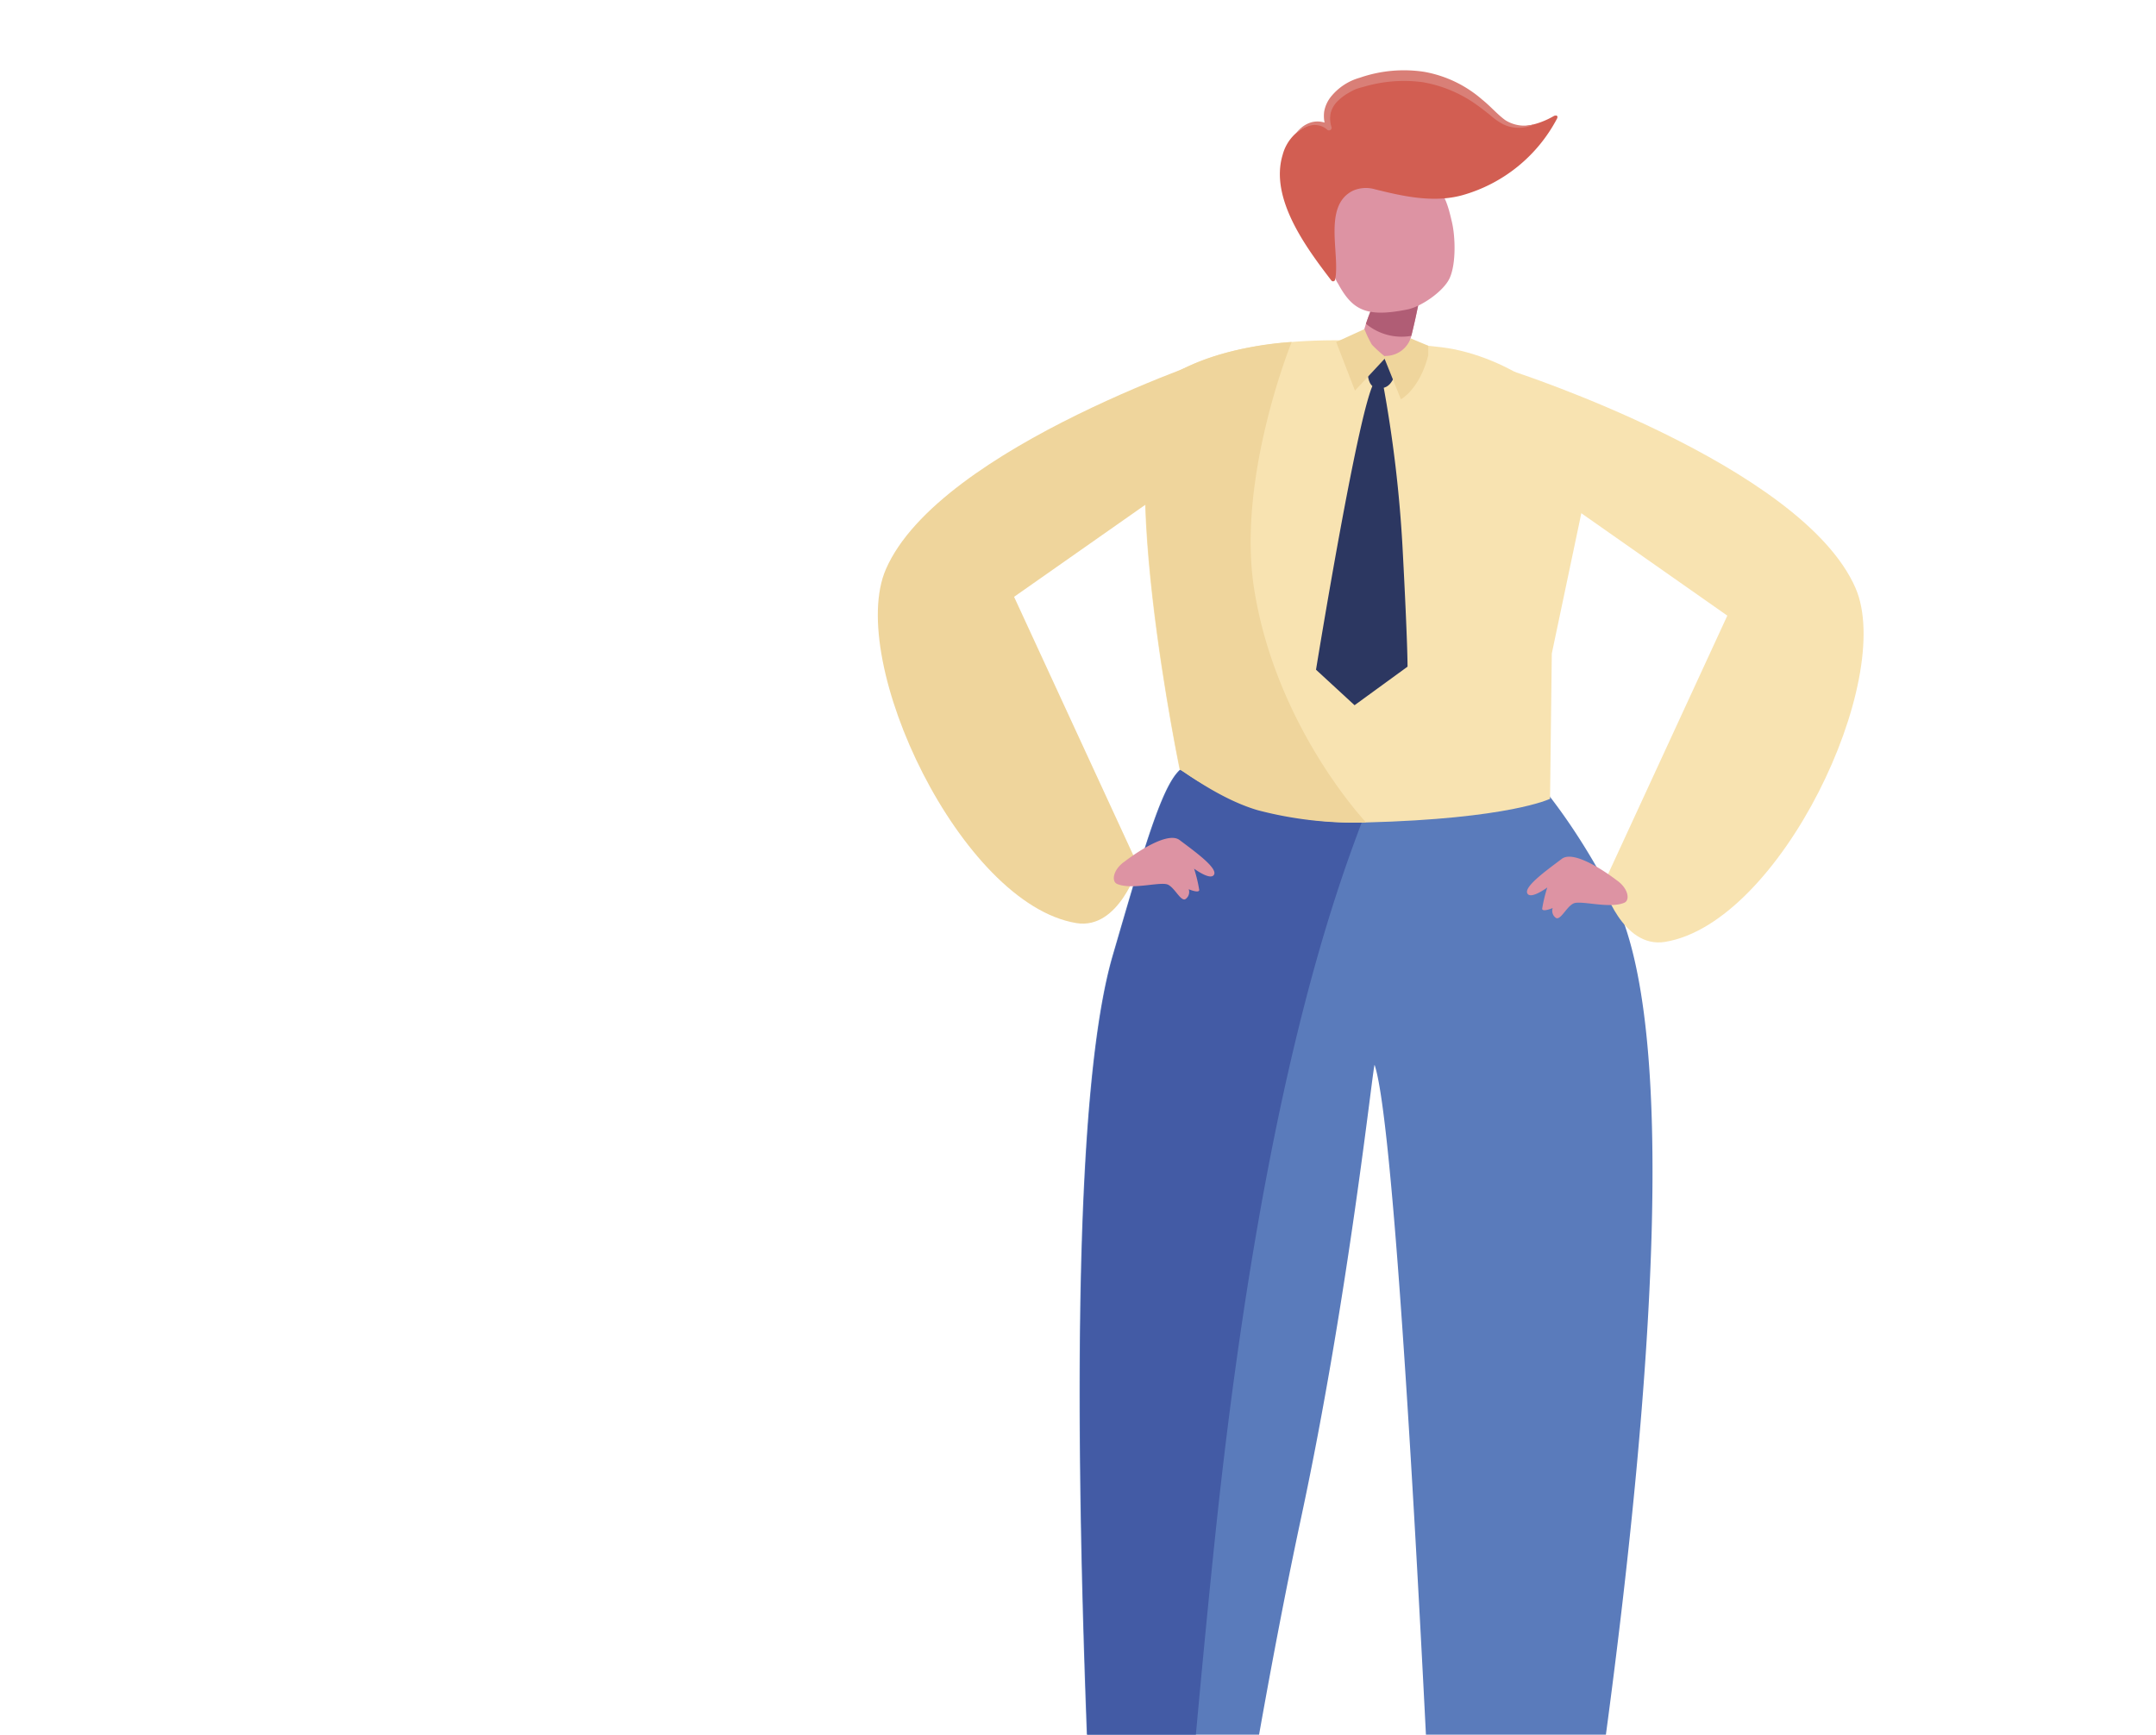 <?xml version="1.0" encoding="UTF-8"?> <svg xmlns="http://www.w3.org/2000/svg" xmlns:xlink="http://www.w3.org/1999/xlink" width="302" height="243" viewBox="0 0 302 243"><defs><clipPath id="clip-path"><rect id="Rectangle_1496" data-name="Rectangle 1496" width="302" height="243" transform="translate(92 3565)" fill="#abc9d0"></rect></clipPath></defs><g id="Mask_Group_103" data-name="Mask Group 103" transform="translate(-92 -3565)" clip-path="url(#clip-path)"><g id="man" transform="translate(214.959 3565)"><path id="Path_1429" data-name="Path 1429" d="M4148.78,2876.531c-7.229-14.2-15.581-22.378-18.482-23.61-8.442.388-38.34,5.1-41.712,5.233-2.768,1.469-5.314,10.465-9.954,26.372-10.668,36.564.261,181.381,1.363,195.52a1.125,1.125,0,0,0,1.208,1.037l1.463-.1a4.11,4.11,0,0,0,3.814-3.576c1.841-14.318,9.442-71.591,18.558-114.148,6.666-31.121,10.019-63.01,10.28-63.39,4.625,13.606,11.032,179.71,11.032,179.71h7.13s33.632-167.033,15.3-203.051" transform="translate(-4045.733 -2750.698)" fill="#5a7bbb"></path><path id="Path_1430" data-name="Path 1430" d="M4121.577,3672.96c.357-5.291-6.136-4.442-10.083-5.291,1.061.646,2.35,1.57.655,1.99-2.478.614-7.876-.2-9.447-1.876a9.931,9.931,0,0,0-.812,4.115c-.006,1.519,19.6,2.36,19.687,1.062" transform="translate(-4020.985 -3336.208)" fill="#1e204a"></path><path id="Path_1431" data-name="Path 1431" d="M4139.809,3660.8c1.694-.42,2.233-1.5-.336-1.932a20.206,20.206,0,0,1-4.561-1.367c-1.076-.464-1.449-2.075-1.449-2.075l-2.069-.081s-.854,3.224-1.036,3.579c1.572,1.682,6.971,2.49,9.449,1.876" transform="translate(-4048.628 -3327.355)" fill="#dd93a3"></path><path id="Path_1432" data-name="Path 1432" d="M4321.591,3675.49c-.523-5.1,5.918-4.28,9.72-5.1-1.023.623-2.264,1.513-.63,1.916,2.389.593,7.592-.187,9.108-1.807a9.55,9.55,0,0,1,.78,3.966c.008,1.464-18.851,2.27-18.979,1.023" transform="translate(-4301.588 -3338.167)" fill="#1e204a"></path><path id="Path_1433" data-name="Path 1433" d="M4325.719,3663.77c-1.633-.406-2.153-1.452.322-1.864a19.659,19.659,0,0,0,4.4-1.316c1.038-.448,1.4-2,1.4-2l2-.075s.821,3.106,1,3.45c-1.515,1.62-6.721,2.4-9.108,1.809" transform="translate(-4296.642 -3329.63)" fill="#dd93a3"></path><path id="Path_1434" data-name="Path 1434" d="M4251.351,2871.475c-8.95,1.244-24.913-.062-26.6,0-2.771,1.469-5.315,10.465-9.954,26.371-10.668,36.566.263,181.381,1.361,195.52a1.128,1.128,0,0,0,1.21,1.036l1.462-.1c.958-.065,4.416-58.745,10.132-113.983,9.493-91.751,26.969-109.487,22.386-108.85" transform="translate(-4181.822 -2764.021)" fill="#435ba5"></path><path id="Path_1436" data-name="Path 1436" d="M4167.341,2676.261l-5.408,25.7-.245,20.345s-5.646,2.8-25.815,3.318c-17.376.445-26.18-7.952-26.062-7.382.7,3.452-10.661-49.76-.946-55.415,7.571-4.409,19.776-5.948,37.621-3.774,9.094,1.108,20.565,8.376,20.855,17.21" transform="translate(-4067.525 -2610.408)" fill="#f8e3b1"></path><path id="Path_1440" data-name="Path 1440" d="M4196.878,2624.5s-1.873,10.708-3.058,11.581-4.612,1.393-5.42-1.712,3.948-11.406,3.948-11.406Z" transform="translate(-4120.528 -2585.176)" fill="#dd93a3"></path><path id="Path_1441" data-name="Path 1441" d="M4196.286,2637.841a7.786,7.786,0,0,1-6.354-1.693,39.523,39.523,0,0,1,2.277-5.367l5.24,1.777c-.3,1.53-.718,3.533-1.163,5.283" transform="translate(-4121.555 -2590.793)" fill="#b05d75"></path><path id="Path_1442" data-name="Path 1442" d="M.054,10.632C-.062,9.5,1.387,5.886,2.7,2.9A5.021,5.021,0,0,1,9.33.44c3.946,1.744,8.21,3.9,9.1,5.113,1.406,1.912.4,4.543-.306,6.515s-2.694,5.249-4.564,6.424c-1.709,1.072-5.484,1.178-7.313.455-5.5-2.173-6.524-4.139-6.2-8.315" transform="translate(58.646 30.86) rotate(-33.007)" fill="#dd93a3"></path><path id="Path_1443" data-name="Path 1443" d="M4321.643,2664.165s-40.482,13.116-47.981,30.357c-5.587,12.854,10.518,46.913,26.672,49.573,6.008.99,8.7-7.949,8.7-7.949l-17.415-37.754,33.745-23.67Z" transform="translate(-4272.531 -2614.784)" fill="#efd59c"></path><path id="Path_1456" data-name="Path 1456" d="M4276.256,2664.165s40.482,13.115,47.981,30.357c5.587,12.854-10.518,46.913-26.672,49.573-6.008.99-8.7-7.949-8.7-7.949l17.415-37.754-33.746-23.671Z" transform="translate(-4187.286 -2612.15)" fill="#f8e3b1"></path><path id="Path_1444" data-name="Path 1444" d="M4293.88,2909.5s5.762-4.523,7.731-3.033,5.269,3.833,4.842,4.808-2.812-.8-2.812-.8a20.168,20.168,0,0,1,.722,2.992c-.042.5-1.475-.109-1.475-.109a1.209,1.209,0,0,1-.366,1.317c-.658.621-1.512-1.457-2.53-1.952s-5.048.787-7.146-.113c-.775-.331-.614-1.941,1.033-3.114" transform="translate(-4259.339 -2788.788)" fill="#dd93a3"></path><path id="Path_1457" data-name="Path 1457" d="M4305.01,2909.5s-5.761-4.523-7.731-3.033-5.269,3.833-4.842,4.808,2.812-.8,2.812-.8a20.185,20.185,0,0,0-.723,2.992c.042.5,1.476-.109,1.476-.109a1.208,1.208,0,0,0,.367,1.317c.658.621,1.512-1.457,2.53-1.952s5.047.787,7.146-.113c.775-.331.614-1.941-1.034-3.114" transform="translate(-4201.469 -2786.154)" fill="#dd93a3"></path><path id="Path_1445" data-name="Path 1445" d="M4247.7,2726.24a53.054,53.054,0,0,1-15.165-1.708c-5.635-1.638-10.95-5.923-10.9-5.671.7,3.451-10.627-49.7-.948-55.414,6.991-4.127,16.581-4.508,16.581-4.508s-7.721,18.973-5.262,34.558c3.063,19.419,15.692,32.744,15.692,32.744" transform="translate(-4179.298 -2611.028)" fill="#efd59c"></path><path id="Path_1446" data-name="Path 1446" d="M4205.113,2666.095l-4.011-.985s-.8,4.12.817,4.607,2.829-.385,3.194-3.622" transform="translate(-4132.304 -2615.463)" fill="#2c3761"></path><path id="Path_1447" data-name="Path 1447" d="M4205.312,2676.128a180.836,180.836,0,0,1,2.815,23.724c.708,13.353.672,16.194.672,16.194l-7.42,5.4-5.4-4.973s6.179-38.07,8.239-40.344,1.092,0,1.092,0" transform="translate(-4134.598 -2622.655)" fill="#2c3761"></path><path id="Path_1448" data-name="Path 1448" d="M4210.676,2652.518a16.01,16.01,0,0,0,1.044,2.174,17.877,17.877,0,0,0,1.976,1.776l-4.345,4.664-2.63-6.807Z" transform="translate(-4142.514 -2606.413)" fill="#efd59c"></path><path id="Path_1449" data-name="Path 1449" d="M4185.6,2659.7l2.4,5.958s2.612-1.367,3.831-6.172v-1.333l-2.469-1.031a3.744,3.744,0,0,1-3.549,2.464" transform="translate(-4114.728 -2609.723)" fill="#efd59c"></path><path id="Path_1450" data-name="Path 1450" d="M4.143,3.01A6.146,6.146,0,0,1,9.788,1.592a3.462,3.462,0,0,1,1.874,1.744,12.268,12.268,0,0,1,.775-1.727A4.342,4.342,0,0,1,14.879.134c2.441-.6,6.182.947,8.273,2.146,5.017,2.87,7.823,7.762,9.164,12.966.7,2.727,4.142,3.788,6.743,3.892a.014.014,0,0,0,.016.014c.043.015.089.044.13.06a.211.211,0,0,1,.031.394c-.014.015,0,.03-.031.044a21.59,21.59,0,0,1-17.041,1.8c-4.039-1.288-7.128-4.5-9.781-7.341A4.534,4.534,0,0,0,9.71,12.583C4.971,11.983,3.355,19.04.8,21.666a.3.3,0,0,1-.514-.2C-.156,15.8-.74,7.134,4.143,3.01" transform="translate(51.589 21.436) rotate(-33.007)" fill="#d25e52"></path><path id="Path_1451" data-name="Path 1451" d="M28.741,19.167A5.006,5.006,0,0,1,25.58,16.5c-.5-1.242-.691-2.787-1.163-4.2a16.815,16.815,0,0,0-4.7-7.717A18.853,18.853,0,0,0,11.7.363,7.926,7.926,0,0,0,7.025.342,4.624,4.624,0,0,0,4.942,1.616,4.666,4.666,0,0,0,3.9,3.79l.729-.021A3.111,3.111,0,0,0,3.8,2.589,3.279,3.279,0,0,0,2.6,1.9a4.041,4.041,0,0,0-1.324-.151A6.122,6.122,0,0,0,0,2a4.822,4.822,0,0,1,2.459.287,2.786,2.786,0,0,1,.929.708,2.512,2.512,0,0,1,.516.979A.37.37,0,0,0,4.618,4l.012-.044a3.8,3.8,0,0,1,.979-1.68,3.577,3.577,0,0,1,1.713-.854,7.229,7.229,0,0,1,2.013-.128A8.365,8.365,0,0,1,10.35,1.4a7.766,7.766,0,0,1,.984.288,19.877,19.877,0,0,1,7.4,3.982,18.3,18.3,0,0,1,4.7,6.974c.262.668.5,1.352.727,2.05a9.025,9.025,0,0,0,.854,2.111,5.032,5.032,0,0,0,3.732,2.358" transform="translate(57.501 16.959) rotate(-33.007)" fill="#d97f77"></path></g></g></svg> 